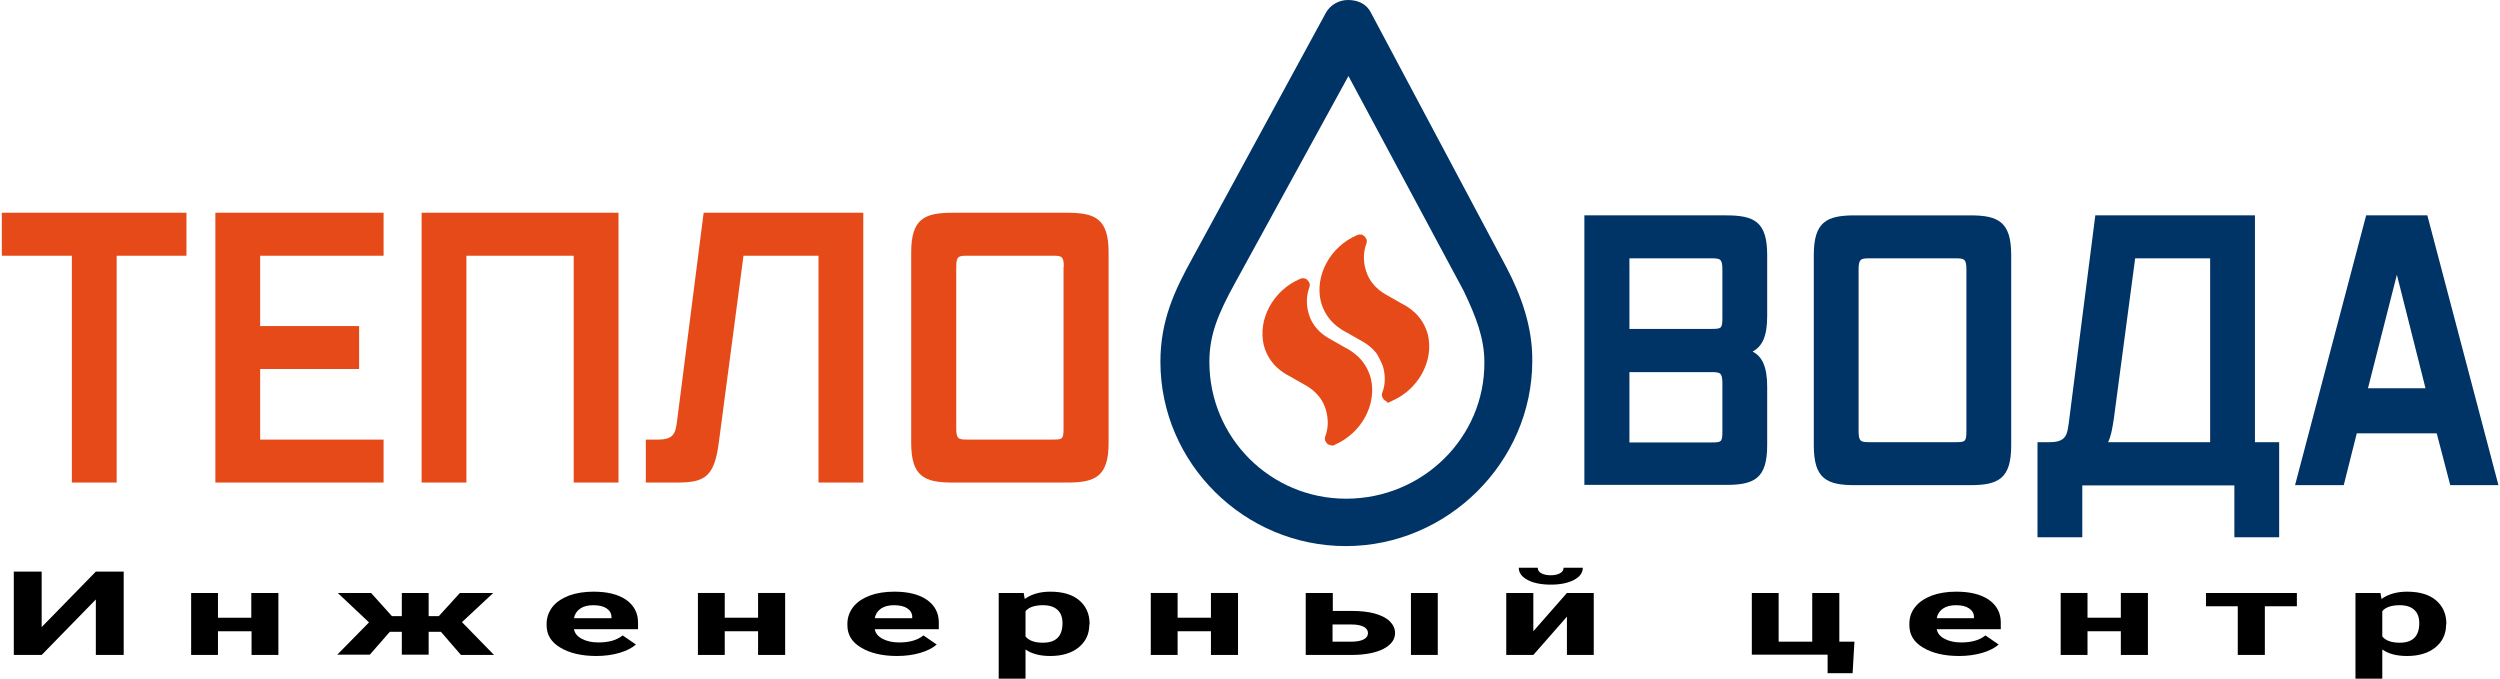 <?xml version="1.0" encoding="utf-8"?>
<!-- Generator: Adobe Illustrator 26.3.1, SVG Export Plug-In . SVG Version: 6.00 Build 0)  -->
<svg version="1.1" id="Layer_1" xmlns="http://www.w3.org/2000/svg" xmlns:xlink="http://www.w3.org/1999/xlink" x="0px" y="0px"
	 viewBox="0 0 960 260.6" style="enable-background:new 0 0 960 260.6;" xml:space="preserve">
<style type="text/css">
	.st0{fill:#E64A19;}
	.st1{fill:#003366;}
</style>
<g>
	<g>
		<g>
			<path class="st0" d="M510.5,170.8c-0.4,0-0.8-0.4-0.8-0.4c-0.8-0.8-1.2-1.6-0.8-2.8c1.2-3.2,1.2-6.4,0.4-9.6
				c-1.6-6.4-6.4-9.2-8.4-10.3l-5.6-3.2c-2.4-1.2-8-4.4-10-11.9c-2.4-10,3.6-21.1,13.9-25.5c0.8-0.4,2-0.4,2.8,0.4
				c0.8,0.8,1.2,1.6,0.8,2.8c-1.2,3.2-1.2,6.8-0.4,9.6c1.6,6.4,6.4,9.2,8.4,10.3l5.6,3.2c2.4,1.2,8,4.4,10,11.9
				c2.4,10-3.6,21.1-13.9,25.5C512.5,171.2,511.3,171.2,510.5,170.8z M496.6,114.6c-5.2,4-7.6,10.7-6.4,16.3c1.2,5.6,6,8,7.2,8.8
				l5.6,3.2c2.4,1.2,9.2,5.2,11.1,13.5c0.4,2,0.8,4.4,0.4,6.4c5.2-4,7.6-10.7,6.4-16.3c-1.2-5.2-5.6-8-7.2-8.8l-5.2-3.6
				c-2.4-1.2-9.2-5.2-11.1-13.5C497,119,496.6,117,496.6,114.6z"/>
			<path class="st0" d="M532.4,154c-0.4,0-0.8-0.4-0.8-0.4c-0.8-0.8-1.2-1.6-0.8-2.8c1.2-3.2,1.2-6.4,0.4-9.6
				c-1.6-6.4-6.4-9.2-8.4-10.3l-5.6-3.2c-2.4-1.2-8-4.4-10-11.9c-2.4-10,3.6-21.1,13.9-25.5c0.8-0.4,2-0.4,2.8,0.4
				c0.8,0.8,1.2,1.6,0.8,2.8c-1.2,3.2-1.2,6.8-0.4,9.6c1.6,6.4,6.4,9.2,8.4,10.3l5.6,3.2c2.4,1.2,8,4.4,10,11.9
				c2.4,10-3.6,21.1-13.9,25.5C533.2,154.8,532.4,154.8,532.4,154z M518.4,98.3c-5.2,4-7.6,10.7-6.4,16.3c1.2,5.2,5.6,8,7.2,8.8
				l5.6,3.2c2.4,1.2,9.2,5.2,11.1,13.5c0.4,2,0.8,4.4,0.4,6.4c5.2-4,7.6-10.7,6.4-16.3c-1.2-5.6-6-8-7.2-8.8l-6-3.2
				c-2.4-1.2-9.2-5.2-11.1-13.5C518.4,102.7,517.7,100.7,518.4,98.3z"/>
		</g>
		<path class="st0" d="M498.5,111.8c0,0-14.7,10-10.3,19.1c4.4,9.6,18.7,17.9,18.7,17.9l6,11.5v5.6l8.4-6.4l3.2-11.5l-6.4-8.8
			l-15.1-10L498.5,111.8z"/>
		<path class="st0" d="M519.2,95.5c0,0-14.7,10-10.3,19.1s18.3,17.9,18.3,17.9l5.6,11.5v5.6l8.8-6.4l3.6-11.9l-6.4-9.2l-15.1-10
			L519.2,95.5z"/>
	</g>
	<path class="st1" d="M578.5,102.7L526.4,4.8c-1.6-3.2-4.8-4.8-8.8-4.8l0,0c-3.6,0-6.8,2-8.4,4.8l-51.3,94.3
		c-6.8,12.3-12.3,23.9-12.3,39.8c0,39,32.2,70.8,71.2,70.8c39,0,71.6-32.2,71.6-71.2C588.5,125.4,584.1,113.4,578.5,102.7
		C578.5,103.1,578.5,102.7,578.5,102.7z M516.9,191.5c-29.1,0-52.5-23.5-52.5-52.5c0-10.3,3.2-18.3,10-30.6l43.4-79.2l44.2,82.4
		c4.8,10,8,18.3,8,27.5C570.2,168,546.3,191.5,516.9,191.5z"/>
</g>
<g>
	<path class="st0" d="M27.6,185.3V98.2H0.7V81.7h70.9v16.5H44.8v87.1H27.6z"/>
	<path class="st0" d="M82.7,185.3V81.7h64.6v16.5H99.9v27h38v16.5h-38v27.1h47.4v16.5H82.7z"/>
	<path class="st0" d="M220.3,185.3V98.2h-41.2v87.1h-17.2V81.7h75.6v103.6H220.3z"/>
	<path class="st0" d="M314.3,185.3V98.2h-28.8l-9.5,71.9c-1.7,12.6-5,15.2-15.8,15.2H248v-16.5h4.7c6.5,0,6.7-3,7.3-7.2l10.2-79.9
		h61.3v103.6H314.3z"/>
	<path class="st0" d="M365.7,185.3c-10.8,0-15.8-2.4-15.8-15.2V96.9c0-12.8,5-15.2,15.8-15.2h44.2c10.8,0,15.8,2.4,15.8,15.2v73.2
		c0,12.8-5,15.2-15.8,15.2H365.7z M408.5,102.5c0-4.2-0.9-4.3-4.4-4.3h-32.4c-3.6,0-4.5,0.1-4.5,4.3v62c0,4.2,0.9,4.3,4.5,4.3H404
		c4,0,4.4-0.1,4.4-4.2V102.5z"/>
</g>
<g>
	<path class="st1" d="M608.4,186.3V82.7h54.4c10.8,0,15.8,2.4,15.8,15.2v23.5c0,7.8-1.9,11.6-5.6,13.6c3.7,1.9,5.6,5.9,5.6,13.5
		v22.5c0,12.8-5,15.2-15.8,15.2H608.4z M661.4,103.5c0-4.2-0.9-4.3-4.4-4.3h-31.3v27.1h31.3c4,0,4.4-0.1,4.4-4.2V103.5z
		 M661.4,147.2c0-4.2-0.9-4.3-4.4-4.3h-31.3v27h31.3c4,0,4.4-0.1,4.4-4.2V147.2z"/>
	<path class="st1" d="M712.3,186.3c-10.8,0-15.8-2.4-15.8-15.2V97.9c0-12.8,5-15.2,15.8-15.2h44.2c10.8,0,15.8,2.4,15.8,15.2v73.2
		c0,12.8-5,15.2-15.8,15.2H712.3z M755.1,103.5c0-4.2-0.9-4.3-4.5-4.3h-32.4c-3.6,0-4.5,0.1-4.5,4.3v62c0,4.2,0.9,4.3,4.5,4.3h32.4
		c4,0,4.5-0.1,4.5-4.2V103.5z"/>
	<path class="st1" d="M858,206.3v-19.9h-58.4v19.9h-17.2v-36.5h4.7c6.5,0,6.7-3.2,7.3-7.3l10.2-79.8h61.3v87.1h9.3v36.5H858z
		 M848.7,99.2h-28.8l-8.2,61.7c-0.6,3.9-1.1,6.7-2.2,8.9h39.2V99.2z"/>
	<path class="st1" d="M940.9,186.3l-5.2-19.9h-30.7l-5,19.9h-18.7l27.3-103.6h23.5l27.3,103.6H940.9z M920.4,105.5l-11.1,43.6h22.1
		L920.4,105.5z"/>
</g>
<g>
	<path d="M36.8,219.5h10.7v32H36.8v-21.3L16,251.5H5.3v-32H16v21.3L36.8,219.5z"/>
	<path d="M106.9,251.5H96.6v-9.1H83.7v9.1H73.4v-23.8h10.3v9.5h12.8v-9.5h10.4V251.5z"/>
	<path d="M169.3,242.6h-4.7v8.8h-10.3v-8.8h-4.6l-7.7,8.8h-12.5l12.2-12.4l-12-11.3h12.8l8,8.9h3.8v-8.9h10.3v8.9h3.9l8.1-8.9h12.8
		l-12,11.2l12.3,12.6H177L169.3,242.6z"/>
	<path d="M229,251.9c-5.7,0-10.3-1.1-13.8-3.2c-3.6-2.1-5.3-5-5.3-8.6v-0.6c0-2.4,0.8-4.5,2.2-6.4c1.5-1.9,3.6-3.3,6.4-4.4
		c2.7-1,5.9-1.5,9.4-1.5c5.3,0,9.4,1,12.5,3.1c3,2.1,4.6,5,4.6,8.7v2.6h-24.6c0.3,1.6,1.3,2.8,3,3.7c1.7,0.9,3.8,1.4,6.4,1.4
		c4,0,7.1-0.9,9.3-2.7l5.1,3.5c-1.5,1.3-3.6,2.4-6.3,3.2C235.1,251.5,232.2,251.9,229,251.9z M227.8,232.4c-2,0-3.7,0.4-5,1.3
		c-1.3,0.9-2.1,2.1-2.4,3.7h14.4v-0.5c0-1.4-0.7-2.5-1.9-3.3S230,232.4,227.8,232.4z"/>
	<path d="M301.5,251.5h-10.4v-9.1h-12.8v9.1H268v-23.8h10.3v9.5h12.8v-9.5h10.4V251.5z"/>
	<path d="M344.5,251.9c-5.7,0-10.3-1.1-13.8-3.2c-3.6-2.1-5.3-5-5.3-8.6v-0.6c0-2.4,0.8-4.5,2.2-6.4c1.5-1.9,3.6-3.3,6.4-4.4
		c2.7-1,5.9-1.5,9.4-1.5c5.3,0,9.4,1,12.5,3.1c3,2.1,4.6,5,4.6,8.7v2.6h-24.6c0.3,1.6,1.3,2.8,3,3.7c1.7,0.9,3.8,1.4,6.4,1.4
		c4,0,7.1-0.9,9.3-2.7l5.1,3.5c-1.5,1.3-3.6,2.4-6.3,3.2C350.6,251.5,347.7,251.9,344.5,251.9z M343.3,232.4c-2,0-3.7,0.4-5,1.3
		c-1.3,0.9-2.1,2.1-2.4,3.7h14.4v-0.5c0-1.4-0.7-2.5-1.9-3.3S345.5,232.4,343.3,232.4z"/>
	<path d="M418.3,239.8c0,3.7-1.4,6.6-4.1,8.8c-2.7,2.2-6.4,3.3-10.9,3.3c-3.9,0-7.1-0.8-9.5-2.5v11.2h-10.3v-32.9h9.6l0.4,2.3
		c2.5-1.8,5.8-2.8,9.8-2.8c4.8,0,8.5,1.1,11.1,3.3c2.6,2.2,4,5.2,4,9V239.8z M408,239.3c0-2.2-0.6-3.9-1.9-5.1
		c-1.3-1.2-3.1-1.8-5.6-1.8c-3.2,0-5.5,0.8-6.7,2.3v9.7c1.3,1.6,3.5,2.4,6.7,2.4C405.5,246.8,408,244.3,408,239.3z"/>
	<path d="M475.4,251.5h-10.4v-9.1h-12.8v9.1h-10.3v-23.8h10.3v9.5h12.8v-9.5h10.4V251.5z"/>
	<path d="M511.7,234.6h7.4c3.3,0,6.3,0.3,8.8,1c2.5,0.7,4.5,1.7,5.8,3c1.3,1.3,2,2.8,2,4.5c0,2.5-1.5,4.5-4.5,6.1
		c-3,1.5-7.1,2.3-12.3,2.3h-17.5v-23.8h10.4V234.6z M511.7,239.8v6.6h7.3c2,0,3.6-0.3,4.7-0.9c1.1-0.6,1.6-1.4,1.6-2.4
		c0-1-0.5-1.8-1.6-2.4c-1.1-0.6-2.7-0.9-4.7-0.9H511.7z M552.1,251.5h-10.3v-23.8h10.3V251.5z"/>
	<path d="M601.7,227.7h10.3v23.8h-10.3v-14.7l-12.9,14.7h-10.4v-23.8h10.4v14.7L601.7,227.7z M607.8,218c0,1.9-1.1,3.5-3.4,4.7
		c-2.3,1.2-5.3,1.8-8.9,1.8s-6.7-0.6-8.9-1.8c-2.3-1.2-3.4-2.8-3.4-4.7h7.3c0,0.9,0.4,1.6,1.3,2.1c0.9,0.5,2.1,0.8,3.7,0.8
		c1.5,0,2.8-0.3,3.6-0.8c0.9-0.5,1.3-1.2,1.3-2.1H607.8z"/>
	<path d="M672.7,227.7H683v18.7h12.9v-18.7h10.4v18.7h5.8l-0.7,12.1h-9.6v-7.1h-29.1V227.7z"/>
	<path d="M752.3,251.9c-5.7,0-10.3-1.1-13.8-3.2c-3.6-2.1-5.3-5-5.3-8.6v-0.6c0-2.4,0.7-4.5,2.2-6.4s3.6-3.3,6.4-4.4
		c2.7-1,5.9-1.5,9.4-1.5c5.3,0,9.4,1,12.5,3.1c3,2.1,4.6,5,4.6,8.7v2.6h-24.6c0.3,1.6,1.3,2.8,3,3.7c1.7,0.9,3.8,1.4,6.4,1.4
		c4,0,7.1-0.9,9.3-2.7l5.1,3.5c-1.5,1.3-3.6,2.4-6.3,3.2C758.4,251.5,755.5,251.9,752.3,251.9z M751.1,232.4c-2,0-3.7,0.4-5,1.3
		s-2.1,2.1-2.4,3.7H758v-0.5c0-1.4-0.7-2.5-1.9-3.3S753.3,232.4,751.1,232.4z"/>
	<path d="M824.8,251.5h-10.4v-9.1h-12.8v9.1h-10.3v-23.8h10.3v9.5h12.8v-9.5h10.4V251.5z"/>
	<path d="M882.1,232.8h-12.4v18.7h-10.4v-18.7h-12.2v-5.1h34.9V232.8z"/>
	<path d="M939.3,239.8c0,3.7-1.4,6.6-4.1,8.8c-2.7,2.2-6.4,3.3-10.9,3.3c-3.9,0-7.1-0.8-9.5-2.5v11.2h-10.3v-32.9h9.6l0.4,2.3
		c2.5-1.8,5.8-2.8,9.8-2.8c4.8,0,8.5,1.1,11.1,3.3c2.6,2.2,4,5.2,4,9V239.8z M929,239.3c0-2.2-0.6-3.9-1.9-5.1s-3.1-1.8-5.6-1.8
		c-3.2,0-5.5,0.8-6.7,2.3v9.7c1.3,1.6,3.5,2.4,6.7,2.4C926.5,246.8,929,244.3,929,239.3z"/>
</g>
</svg>
